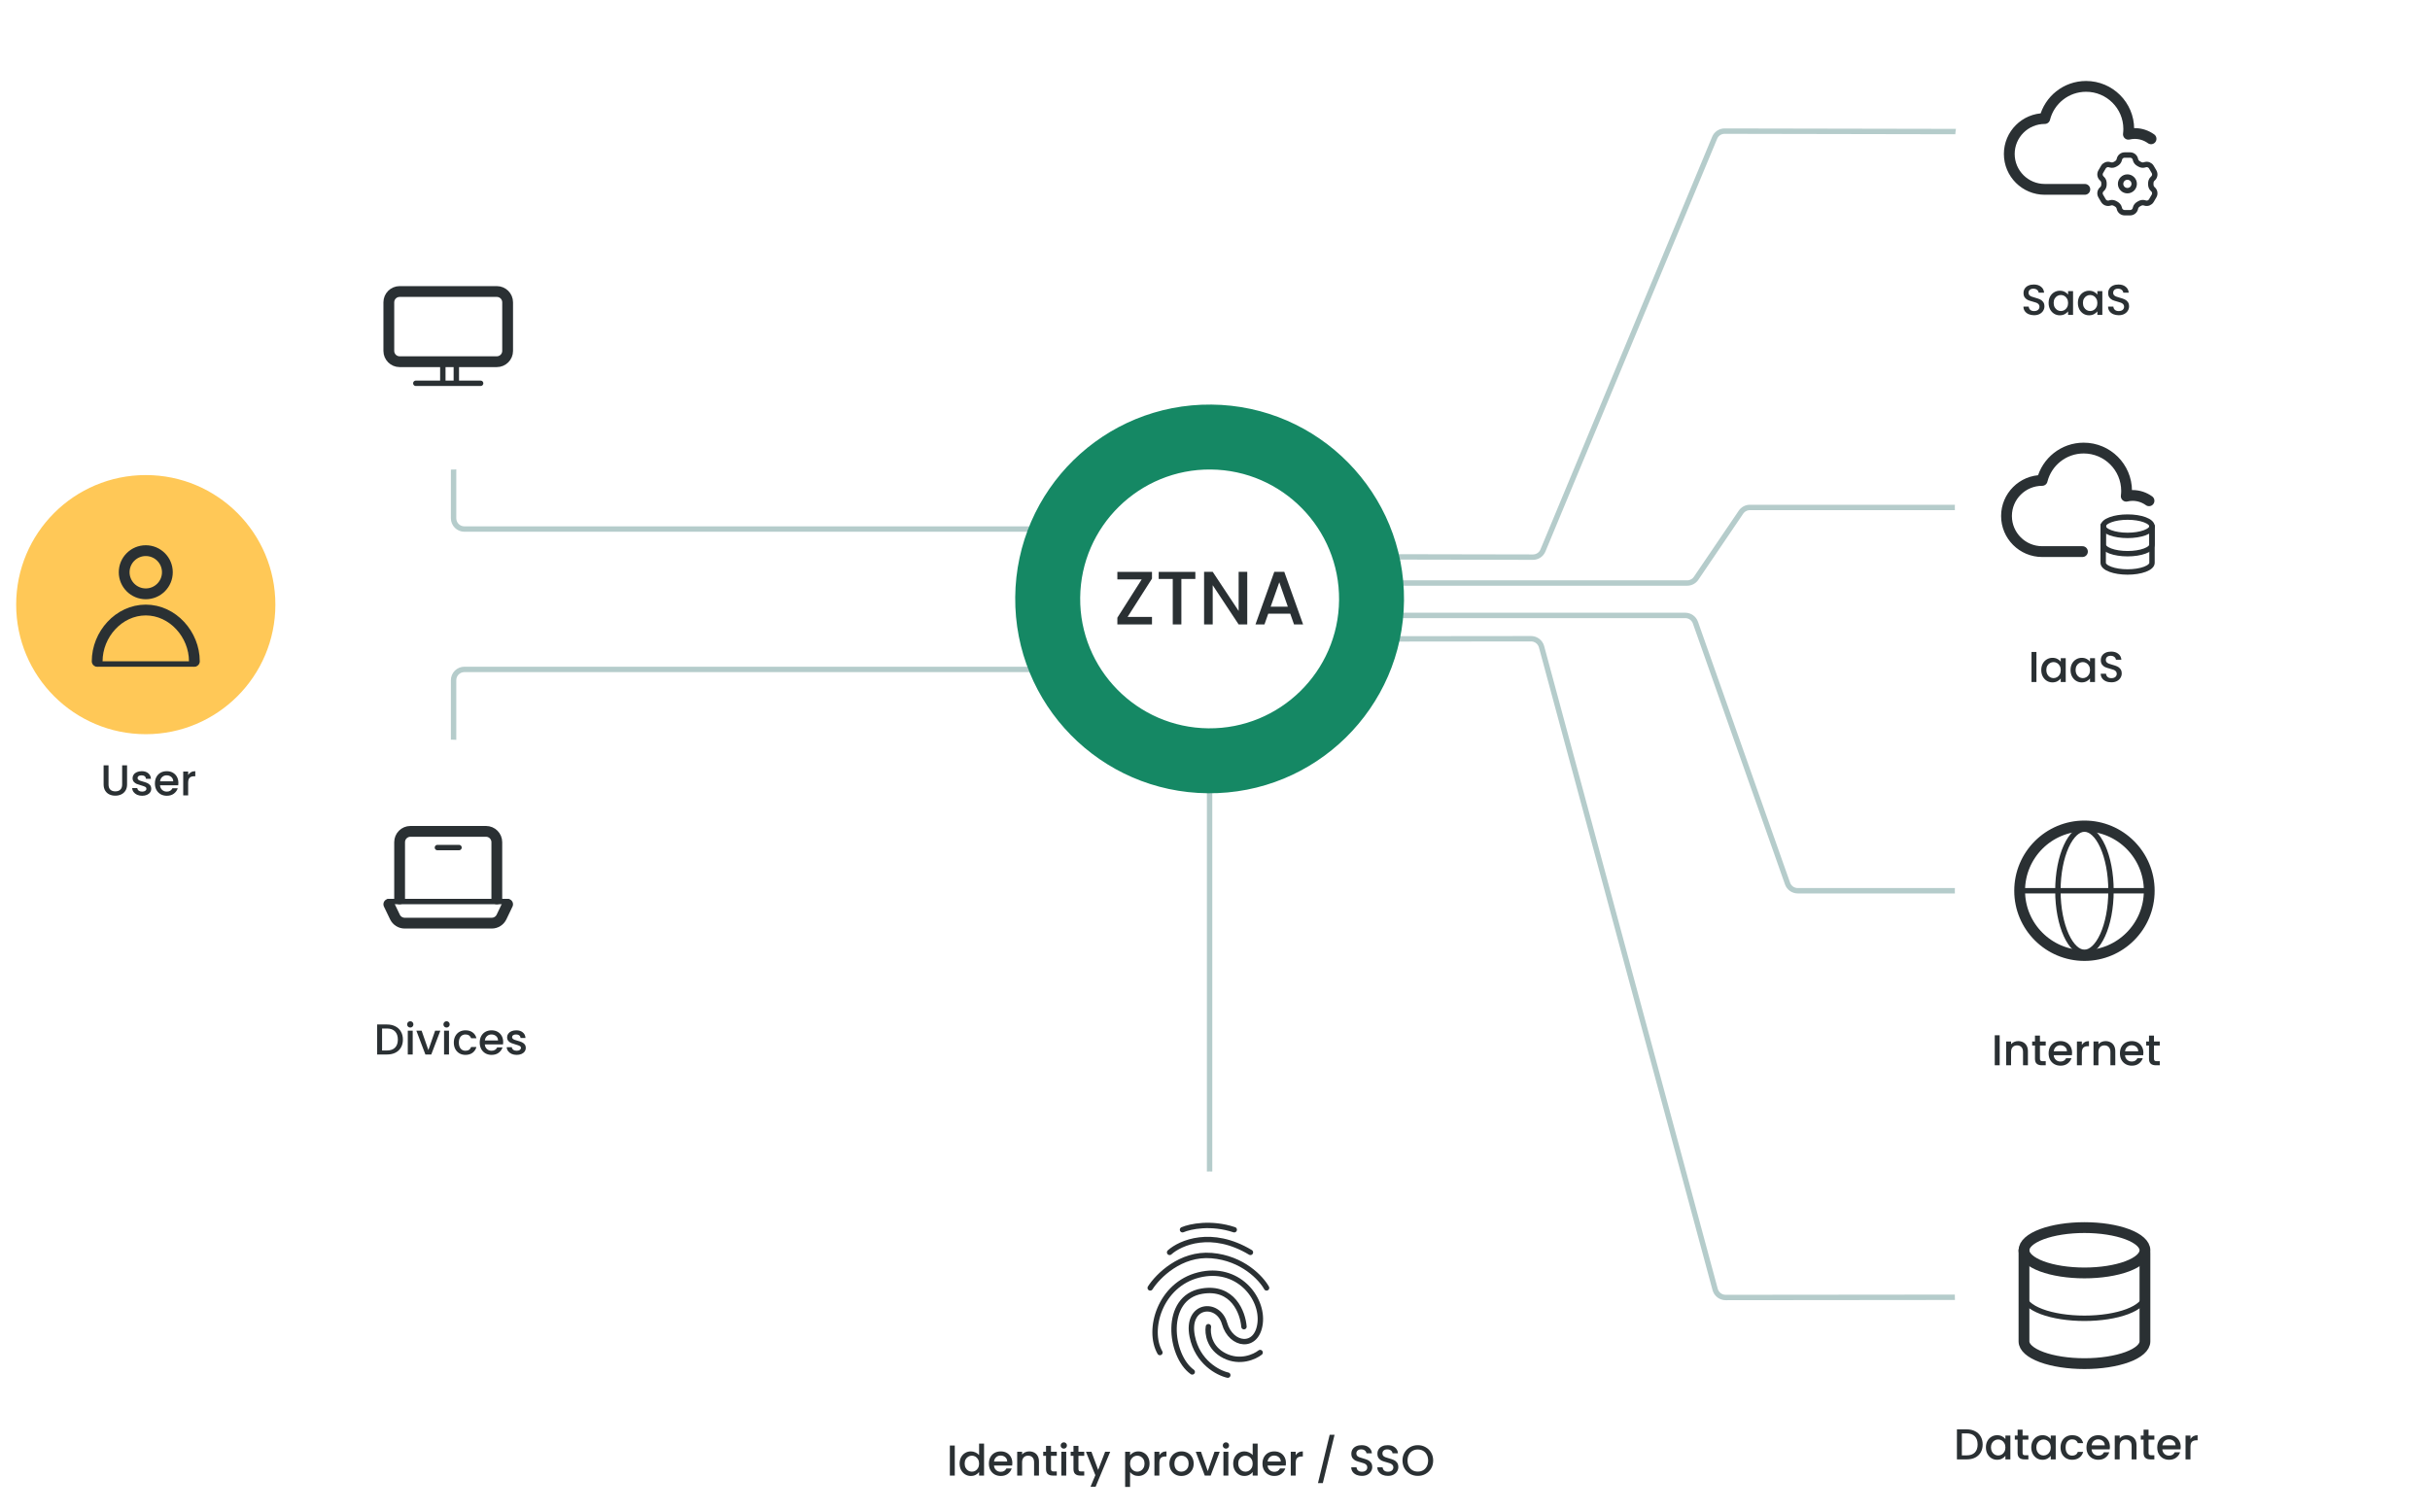<?xml version="1.0" encoding="UTF-8"?> <svg xmlns="http://www.w3.org/2000/svg" width="270" height="168" viewBox="0 0 270 168" fill="none"><g clip-path="url(#clip0_14189_35185)"><rect width="270" height="168" fill="white"></rect><path d="M119.998 74.4H51.598C50.936 74.4 50.398 74.937 50.398 75.6V90" stroke="#B5CCCB" stroke-width="0.6" stroke-linecap="round"></path><path d="M119.998 58.8H51.598C50.936 58.8 50.398 58.263 50.398 57.6V43.2" stroke="#B5CCCB" stroke-width="0.6" stroke-linecap="round"></path><path d="M149.398 64.8H187.463C187.86 64.8 188.232 64.603 188.456 64.274L193.441 56.926C193.665 56.597 194.037 56.4 194.434 56.4H220.798" stroke="#B5CCCB" stroke-width="0.6"></path><path d="M149.398 68.4H187.249C187.758 68.4 188.212 68.721 188.381 69.201L198.616 98.199C198.785 98.679 199.239 99 199.747 99H220.798" stroke="#B5CCCB" stroke-width="0.6"></path><path d="M134.398 83.965L134.398 148.765" stroke="#B5CCCB" stroke-width="0.6" stroke-linecap="round"></path><g filter="url(#filter0_d_14189_35185)"><circle cx="14.4" cy="14.4" r="14.4" transform="matrix(1 0 0 -1 120 159)" fill="white"></circle></g><g clip-path="url(#clip1_14189_35185)"><path d="M140.013 150.325C139.415 150.804 137.787 151.546 136.063 150.684C134.339 149.823 134.147 148.17 134.267 147.452" stroke="#2A3033" stroke-width="0.6" stroke-linecap="round"></path><path d="M136.421 152.837C135.344 152.597 133.045 151.4 132.47 148.527C131.752 144.935 135.344 144.576 136.062 147.09C136.78 149.604 139.653 149.963 140.012 147.09C140.371 144.218 137.498 140.627 133.188 141.704C128.879 142.781 127.442 147.812 128.879 150.324" stroke="#2A3033" stroke-width="0.6" stroke-linecap="round"></path><path d="M138.218 147.451C138.098 145.895 136.996 142.926 133.549 143.501C129.239 144.219 129.957 150.684 132.471 152.479" stroke="#2A3033" stroke-width="0.6" stroke-linecap="round"></path><path d="M140.73 143.142C140.131 142.064 138.072 139.837 134.625 139.55C131.177 139.263 128.639 141.825 127.801 143.142" stroke="#2A3033" stroke-width="0.6" stroke-linecap="round"></path><path d="M129.957 139.191C131.154 138.114 134.626 136.605 138.936 139.191" stroke="#2A3033" stroke-width="0.6" stroke-linecap="round"></path><path d="M131.391 136.676C132.229 136.316 134.551 135.814 137.137 136.676" stroke="#2A3033" stroke-width="0.6" stroke-linecap="round"></path></g><g filter="url(#filter1_d_14189_35185)"><circle cx="14.4" cy="14.4" r="14.4" transform="matrix(1 0 0 -1 217.203 70.8)" fill="white"></circle></g><path d="M233.688 58.488C233.688 58.758 233.973 59.016 234.482 59.207C234.99 59.398 235.68 59.505 236.399 59.505C237.118 59.505 237.808 59.398 238.316 59.207C238.825 59.016 239.111 58.758 239.111 58.488C239.111 58.218 238.825 57.96 238.316 57.769C237.808 57.578 237.118 57.471 236.399 57.471C235.68 57.471 234.99 57.578 234.482 57.769C233.973 57.96 233.688 58.218 233.688 58.488Z" stroke="#2A3033" stroke-width="0.6" stroke-linecap="round" stroke-linejoin="round"></path><path d="M233.688 58.488V60.522C233.688 60.792 233.973 61.05 234.482 61.241C234.99 61.432 235.68 61.539 236.399 61.539C237.118 61.539 237.808 61.432 238.316 61.241C238.825 61.05 239.111 60.792 239.111 60.522V58.488" stroke="#2A3033" stroke-width="0.6" stroke-linecap="round" stroke-linejoin="round"></path><path d="M233.688 58.397V62.554C233.688 62.824 233.973 63.082 234.482 63.273C234.99 63.464 235.68 63.571 236.399 63.571C237.118 63.571 237.808 63.464 238.316 63.273C238.825 63.082 239.111 62.824 239.111 62.554V58.536" stroke="#2A3033" stroke-width="0.6" stroke-linecap="round" stroke-linejoin="round"></path><path d="M231.383 61.306H226.907C224.719 61.306 222.945 59.535 222.945 57.35C222.945 55.166 224.719 53.395 226.907 53.395C227.421 51.333 229.287 49.8 231.521 49.8C234.154 49.8 236.288 51.931 236.288 54.56C236.288 54.76 236.273 54.959 236.25 55.151C236.473 55.097 236.711 55.066 236.949 55.066C237.631 55.066 238.264 55.286 238.779 55.658" stroke="#2A3033" stroke-width="1.2" stroke-linecap="round" stroke-linejoin="round"></path><g filter="url(#filter2_d_14189_35185)"><circle cx="14.4" cy="14.4" r="14.4" transform="matrix(1 0 0 -1 217.203 113.399)" fill="white"></circle></g><g clip-path="url(#clip2_14189_35185)"><circle cx="231.605" cy="98.999" r="7.2" stroke="#2A3033" stroke-width="1.2"></circle><path d="M234.555 98.999C234.555 100.94 234.197 102.684 233.63 103.93C233.051 105.204 232.313 105.849 231.605 105.849C230.898 105.849 230.159 105.204 229.58 103.93C229.014 102.684 228.655 100.94 228.655 98.999C228.655 97.057 229.014 95.314 229.58 94.067C230.159 92.793 230.898 92.149 231.605 92.149C232.313 92.149 233.051 92.793 233.63 94.067C234.197 95.314 234.555 97.057 234.555 98.999Z" stroke="#2A3033" stroke-width="0.6"></path><path d="M238.757 98.999H224.457" stroke="#2A3033" stroke-width="0.6"></path></g><path d="M148.519 71.014L170.117 70.991C170.662 70.99 171.142 71.357 171.284 71.885L190.572 143.314C190.714 143.841 191.194 144.208 191.739 144.208L219.291 144.181" stroke="#B5CCCB" stroke-width="0.6" stroke-linecap="round"></path><path d="M148.606 61.88L170.33 61.922C170.814 61.923 171.251 61.632 171.436 61.186L190.518 15.31C190.704 14.864 191.141 14.573 191.625 14.574L219.303 14.626" stroke="#B5CCCB" stroke-width="0.6" stroke-linecap="round"></path><path d="M218.526 158.864C218.881 158.864 219.192 158.933 219.457 159.071C219.726 159.205 219.933 159.4 220.077 159.656C220.224 159.909 220.297 160.205 220.297 160.544C220.297 160.883 220.224 161.178 220.077 161.427C219.933 161.677 219.726 161.869 219.457 162.003C219.192 162.135 218.881 162.2 218.526 162.2H217.437V158.864H218.526ZM218.526 161.754C218.917 161.754 219.216 161.648 219.424 161.437C219.632 161.226 219.736 160.928 219.736 160.544C219.736 160.157 219.632 159.855 219.424 159.637C219.216 159.419 218.917 159.311 218.526 159.311H217.984V161.754H218.526ZM220.657 160.866C220.657 160.6 220.712 160.365 220.82 160.16C220.932 159.955 221.083 159.797 221.272 159.685C221.464 159.57 221.675 159.512 221.905 159.512C222.113 159.512 222.294 159.554 222.448 159.637C222.604 159.717 222.729 159.818 222.822 159.939V159.555H223.374V162.2H222.822V161.807C222.729 161.931 222.603 162.035 222.443 162.119C222.283 162.202 222.1 162.243 221.896 162.243C221.668 162.243 221.46 162.186 221.272 162.071C221.083 161.952 220.932 161.789 220.82 161.581C220.712 161.37 220.657 161.131 220.657 160.866ZM222.822 160.875C222.822 160.693 222.784 160.535 222.707 160.4C222.633 160.266 222.536 160.163 222.414 160.093C222.292 160.023 222.161 159.987 222.02 159.987C221.88 159.987 221.748 160.023 221.627 160.093C221.505 160.16 221.406 160.261 221.329 160.395C221.256 160.527 221.219 160.683 221.219 160.866C221.219 161.048 221.256 161.208 221.329 161.346C221.406 161.483 221.505 161.589 221.627 161.663C221.752 161.733 221.883 161.768 222.02 161.768C222.161 161.768 222.292 161.733 222.414 161.663C222.536 161.592 222.633 161.49 222.707 161.355C222.784 161.218 222.822 161.058 222.822 160.875ZM224.731 160.002V161.466C224.731 161.565 224.754 161.637 224.798 161.682C224.846 161.723 224.926 161.744 225.038 161.744H225.374V162.2H224.942C224.696 162.2 224.507 162.143 224.376 162.027C224.245 161.912 224.179 161.725 224.179 161.466V160.002H223.867V159.555H224.179V158.898H224.731V159.555H225.374V160.002H224.731ZM225.696 160.866C225.696 160.6 225.751 160.365 225.86 160.16C225.972 159.955 226.122 159.797 226.311 159.685C226.503 159.57 226.714 159.512 226.944 159.512C227.152 159.512 227.333 159.554 227.487 159.637C227.644 159.717 227.768 159.818 227.861 159.939V159.555H228.413V162.2H227.861V161.807C227.768 161.931 227.642 162.035 227.482 162.119C227.322 162.202 227.14 162.243 226.935 162.243C226.708 162.243 226.5 162.186 226.311 162.071C226.122 161.952 225.972 161.789 225.86 161.581C225.751 161.37 225.696 161.131 225.696 160.866ZM227.861 160.875C227.861 160.693 227.823 160.535 227.746 160.4C227.672 160.266 227.575 160.163 227.453 160.093C227.332 160.023 227.2 159.987 227.06 159.987C226.919 159.987 226.788 160.023 226.666 160.093C226.544 160.16 226.445 160.261 226.368 160.395C226.295 160.527 226.258 160.683 226.258 160.866C226.258 161.048 226.295 161.208 226.368 161.346C226.445 161.483 226.544 161.589 226.666 161.663C226.791 161.733 226.922 161.768 227.06 161.768C227.2 161.768 227.332 161.733 227.453 161.663C227.575 161.592 227.672 161.49 227.746 161.355C227.823 161.218 227.861 161.058 227.861 160.875ZM228.949 160.875C228.949 160.603 229.004 160.365 229.113 160.16C229.225 159.952 229.378 159.792 229.573 159.68C229.769 159.568 229.993 159.512 230.245 159.512C230.565 159.512 230.829 159.589 231.037 159.743C231.249 159.893 231.391 160.109 231.465 160.391H230.874C230.826 160.259 230.749 160.157 230.644 160.083C230.538 160.01 230.405 159.973 230.245 159.973C230.021 159.973 229.842 160.053 229.708 160.213C229.577 160.37 229.511 160.591 229.511 160.875C229.511 161.16 229.577 161.383 229.708 161.543C229.842 161.703 230.021 161.783 230.245 161.783C230.562 161.783 230.772 161.643 230.874 161.365H231.465C231.388 161.634 231.244 161.848 231.033 162.008C230.821 162.165 230.559 162.243 230.245 162.243C229.993 162.243 229.769 162.187 229.573 162.075C229.378 161.96 229.225 161.8 229.113 161.595C229.004 161.387 228.949 161.147 228.949 160.875ZM234.434 160.813C234.434 160.912 234.428 161.002 234.415 161.082H232.394C232.41 161.293 232.488 161.463 232.629 161.591C232.77 161.719 232.943 161.783 233.148 161.783C233.442 161.783 233.65 161.659 233.772 161.413H234.362C234.282 161.656 234.136 161.856 233.925 162.013C233.717 162.167 233.458 162.243 233.148 162.243C232.895 162.243 232.668 162.187 232.466 162.075C232.268 161.96 232.111 161.8 231.996 161.595C231.884 161.387 231.828 161.147 231.828 160.875C231.828 160.603 231.882 160.365 231.991 160.16C232.103 159.952 232.258 159.792 232.456 159.68C232.658 159.568 232.888 159.512 233.148 159.512C233.397 159.512 233.62 159.567 233.815 159.675C234.01 159.784 234.162 159.938 234.271 160.136C234.38 160.331 234.434 160.557 234.434 160.813ZM233.863 160.64C233.86 160.439 233.788 160.277 233.647 160.155C233.506 160.034 233.332 159.973 233.124 159.973C232.935 159.973 232.773 160.034 232.639 160.155C232.504 160.274 232.424 160.435 232.399 160.64H233.863ZM236.307 159.512C236.515 159.512 236.7 159.555 236.864 159.642C237.03 159.728 237.16 159.856 237.252 160.026C237.345 160.195 237.392 160.4 237.392 160.64V162.2H236.849V160.722C236.849 160.485 236.79 160.304 236.672 160.179C236.553 160.051 236.392 159.987 236.187 159.987C235.982 159.987 235.819 160.051 235.697 160.179C235.579 160.304 235.52 160.485 235.52 160.722V162.2H234.972V159.555H235.52V159.858C235.609 159.749 235.723 159.664 235.86 159.603C236.001 159.543 236.15 159.512 236.307 159.512ZM238.728 160.002V161.466C238.728 161.565 238.75 161.637 238.795 161.682C238.843 161.723 238.923 161.744 239.035 161.744H239.371V162.2H238.939C238.693 162.2 238.504 162.143 238.373 162.027C238.242 161.912 238.176 161.725 238.176 161.466V160.002H237.864V159.555H238.176V158.898H238.728V159.555H239.371V160.002H238.728ZM242.3 160.813C242.3 160.912 242.293 161.002 242.28 161.082H240.26C240.276 161.293 240.354 161.463 240.495 161.591C240.636 161.719 240.808 161.783 241.013 161.783C241.308 161.783 241.516 161.659 241.637 161.413H242.228C242.148 161.656 242.002 161.856 241.791 162.013C241.583 162.167 241.324 162.243 241.013 162.243C240.76 162.243 240.533 162.187 240.332 162.075C240.133 161.96 239.976 161.8 239.861 161.595C239.749 161.387 239.693 161.147 239.693 160.875C239.693 160.603 239.748 160.365 239.856 160.16C239.968 159.952 240.124 159.792 240.322 159.68C240.524 159.568 240.754 159.512 241.013 159.512C241.263 159.512 241.485 159.567 241.68 159.675C241.876 159.784 242.028 159.938 242.136 160.136C242.245 160.331 242.3 160.557 242.3 160.813ZM241.728 160.64C241.725 160.439 241.653 160.277 241.512 160.155C241.372 160.034 241.197 159.973 240.989 159.973C240.8 159.973 240.639 160.034 240.504 160.155C240.37 160.274 240.29 160.435 240.264 160.64H241.728ZM243.385 159.939C243.465 159.805 243.571 159.701 243.702 159.627C243.837 159.551 243.995 159.512 244.177 159.512V160.079H244.038C243.824 160.079 243.661 160.133 243.549 160.242C243.44 160.351 243.385 160.539 243.385 160.808V162.2H242.838V159.555H243.385V159.939Z" fill="#2A3033"></path><path d="M226.271 72.464V75.8H225.724V72.464H226.271ZM226.807 74.465C226.807 74.2 226.862 73.965 226.97 73.76C227.082 73.555 227.233 73.397 227.422 73.285C227.614 73.169 227.825 73.112 228.055 73.112C228.263 73.112 228.444 73.153 228.598 73.237C228.754 73.317 228.879 73.417 228.972 73.539V73.155H229.524V75.8H228.972V75.406C228.879 75.531 228.753 75.635 228.593 75.718C228.433 75.801 228.25 75.843 228.046 75.843C227.818 75.843 227.61 75.785 227.422 75.67C227.233 75.552 227.082 75.389 226.97 75.181C226.862 74.969 226.807 74.731 226.807 74.465ZM228.972 74.475C228.972 74.293 228.934 74.134 228.857 74C228.783 73.865 228.686 73.763 228.564 73.693C228.442 73.622 228.311 73.587 228.17 73.587C228.03 73.587 227.898 73.622 227.777 73.693C227.655 73.76 227.556 73.861 227.479 73.995C227.406 74.126 227.369 74.283 227.369 74.465C227.369 74.648 227.406 74.808 227.479 74.945C227.556 75.083 227.655 75.189 227.777 75.262C227.902 75.333 228.033 75.368 228.17 75.368C228.311 75.368 228.442 75.333 228.564 75.262C228.686 75.192 228.783 75.089 228.857 74.955C228.934 74.817 228.972 74.657 228.972 74.475ZM230.06 74.465C230.06 74.2 230.115 73.965 230.224 73.76C230.336 73.555 230.486 73.397 230.675 73.285C230.867 73.169 231.078 73.112 231.308 73.112C231.516 73.112 231.697 73.153 231.851 73.237C232.008 73.317 232.132 73.417 232.225 73.539V73.155H232.777V75.8H232.225V75.406C232.132 75.531 232.006 75.635 231.846 75.718C231.686 75.801 231.504 75.843 231.299 75.843C231.072 75.843 230.864 75.785 230.675 75.67C230.486 75.552 230.336 75.389 230.224 75.181C230.115 74.969 230.06 74.731 230.06 74.465ZM232.225 74.475C232.225 74.293 232.187 74.134 232.11 74C232.036 73.865 231.939 73.763 231.817 73.693C231.696 73.622 231.564 73.587 231.424 73.587C231.283 73.587 231.152 73.622 231.03 73.693C230.908 73.76 230.809 73.861 230.732 73.995C230.659 74.126 230.622 74.283 230.622 74.465C230.622 74.648 230.659 74.808 230.732 74.945C230.809 75.083 230.908 75.189 231.03 75.262C231.155 75.333 231.286 75.368 231.424 75.368C231.564 75.368 231.696 75.333 231.817 75.262C231.939 75.192 232.036 75.089 232.11 74.955C232.187 74.817 232.225 74.657 232.225 74.475ZM234.595 75.833C234.371 75.833 234.17 75.795 233.99 75.718C233.811 75.638 233.67 75.526 233.568 75.382C233.466 75.238 233.414 75.07 233.414 74.878H234C234.013 75.022 234.069 75.141 234.168 75.233C234.27 75.326 234.413 75.373 234.595 75.373C234.784 75.373 234.931 75.328 235.037 75.238C235.142 75.145 235.195 75.027 235.195 74.883C235.195 74.771 235.162 74.68 235.094 74.609C235.03 74.539 234.949 74.485 234.85 74.446C234.754 74.408 234.619 74.366 234.446 74.321C234.229 74.264 234.051 74.206 233.914 74.149C233.779 74.088 233.664 73.995 233.568 73.87C233.472 73.745 233.424 73.579 233.424 73.371C233.424 73.179 233.472 73.011 233.568 72.867C233.664 72.723 233.798 72.613 233.971 72.536C234.144 72.459 234.344 72.421 234.571 72.421C234.894 72.421 235.158 72.502 235.363 72.665C235.571 72.825 235.686 73.046 235.709 73.328H235.104C235.094 73.206 235.037 73.102 234.931 73.016C234.826 72.929 234.686 72.886 234.514 72.886C234.357 72.886 234.229 72.926 234.13 73.006C234.03 73.086 233.981 73.201 233.981 73.352C233.981 73.454 234.011 73.539 234.072 73.606C234.136 73.67 234.216 73.721 234.312 73.76C234.408 73.798 234.539 73.84 234.706 73.885C234.926 73.945 235.106 74.006 235.243 74.067C235.384 74.128 235.502 74.222 235.598 74.35C235.698 74.475 235.747 74.643 235.747 74.854C235.747 75.024 235.701 75.184 235.608 75.334C235.518 75.485 235.386 75.606 235.21 75.699C235.037 75.789 234.832 75.833 234.595 75.833Z" fill="#2A3033"></path><path d="M222.186 115.064V118.4H221.639V115.064H222.186ZM224.239 115.712C224.447 115.712 224.633 115.755 224.796 115.842C224.962 115.928 225.092 116.056 225.185 116.226C225.277 116.395 225.324 116.6 225.324 116.84V118.4H224.781V116.922C224.781 116.685 224.722 116.504 224.604 116.379C224.485 116.251 224.324 116.187 224.119 116.187C223.914 116.187 223.751 116.251 223.629 116.379C223.511 116.504 223.452 116.685 223.452 116.922V118.4H222.905V115.755H223.452V116.058C223.541 115.949 223.655 115.864 223.793 115.803C223.933 115.742 224.082 115.712 224.239 115.712ZM226.66 116.202V117.666C226.66 117.765 226.683 117.837 226.727 117.882C226.775 117.923 226.855 117.944 226.967 117.944H227.303V118.4H226.871C226.625 118.4 226.436 118.342 226.305 118.227C226.174 118.112 226.108 117.925 226.108 117.666V116.202H225.796V115.755H226.108V115.098H226.66V115.755H227.303V116.202H226.66ZM230.232 117.013C230.232 117.112 230.225 117.202 230.212 117.282H228.192C228.208 117.493 228.286 117.662 228.427 117.79C228.568 117.918 228.74 117.982 228.945 117.982C229.24 117.982 229.448 117.859 229.569 117.613H230.16C230.08 117.856 229.934 118.056 229.723 118.213C229.515 118.366 229.256 118.443 228.945 118.443C228.692 118.443 228.465 118.387 228.264 118.275C228.065 118.16 227.908 118 227.793 117.795C227.681 117.587 227.625 117.347 227.625 117.075C227.625 116.803 227.68 116.565 227.788 116.36C227.9 116.152 228.056 115.992 228.254 115.88C228.456 115.768 228.686 115.712 228.945 115.712C229.195 115.712 229.417 115.766 229.612 115.875C229.808 115.984 229.96 116.138 230.068 116.336C230.177 116.531 230.232 116.757 230.232 117.013ZM229.66 116.84C229.657 116.638 229.585 116.477 229.444 116.355C229.304 116.234 229.129 116.173 228.921 116.173C228.732 116.173 228.571 116.234 228.436 116.355C228.302 116.474 228.222 116.635 228.196 116.84H229.66ZM231.317 116.139C231.397 116.005 231.503 115.901 231.634 115.827C231.769 115.75 231.927 115.712 232.109 115.712V116.278H231.97C231.756 116.278 231.593 116.333 231.481 116.442C231.372 116.55 231.317 116.739 231.317 117.008V118.4H230.77V115.755H231.317V116.139ZM233.947 115.712C234.155 115.712 234.34 115.755 234.504 115.842C234.67 115.928 234.8 116.056 234.892 116.226C234.985 116.395 235.032 116.6 235.032 116.84V118.4H234.489V116.922C234.489 116.685 234.43 116.504 234.312 116.379C234.193 116.251 234.032 116.187 233.827 116.187C233.622 116.187 233.459 116.251 233.337 116.379C233.219 116.504 233.16 116.685 233.16 116.922V118.4H232.612V115.755H233.16V116.058C233.249 115.949 233.363 115.864 233.5 115.803C233.641 115.742 233.79 115.712 233.947 115.712ZM238.154 117.013C238.154 117.112 238.147 117.202 238.134 117.282H236.114C236.13 117.493 236.208 117.662 236.349 117.79C236.49 117.918 236.662 117.982 236.867 117.982C237.162 117.982 237.37 117.859 237.491 117.613H238.082C238.002 117.856 237.856 118.056 237.645 118.213C237.437 118.366 237.178 118.443 236.867 118.443C236.614 118.443 236.387 118.387 236.186 118.275C235.987 118.16 235.83 118 235.715 117.795C235.603 117.587 235.547 117.347 235.547 117.075C235.547 116.803 235.602 116.565 235.71 116.36C235.822 116.152 235.978 115.992 236.176 115.88C236.378 115.768 236.608 115.712 236.867 115.712C237.117 115.712 237.339 115.766 237.534 115.875C237.73 115.984 237.882 116.138 237.99 116.336C238.099 116.531 238.154 116.757 238.154 117.013ZM237.582 116.84C237.579 116.638 237.507 116.477 237.366 116.355C237.226 116.234 237.051 116.173 236.843 116.173C236.654 116.173 236.493 116.234 236.358 116.355C236.224 116.474 236.144 116.635 236.118 116.84H237.582ZM239.33 116.202V117.666C239.33 117.765 239.353 117.837 239.398 117.882C239.446 117.923 239.526 117.944 239.638 117.944H239.974V118.4H239.542C239.295 118.4 239.106 118.342 238.975 118.227C238.844 118.112 238.778 117.925 238.778 117.666V116.202H238.466V115.755H238.778V115.098H239.33V115.755H239.974V116.202H239.33Z" fill="#2A3033"></path><path d="M226.008 35.034C225.784 35.034 225.582 34.995 225.403 34.918C225.224 34.838 225.083 34.726 224.98 34.582C224.878 34.438 224.827 34.27 224.827 34.078H225.412C225.425 34.222 225.481 34.341 225.58 34.434C225.683 34.526 225.825 34.573 226.008 34.573C226.196 34.573 226.344 34.528 226.449 34.438C226.555 34.346 226.608 34.227 226.608 34.083C226.608 33.971 226.574 33.88 226.507 33.81C226.443 33.739 226.361 33.685 226.262 33.646C226.166 33.608 226.032 33.566 225.859 33.522C225.641 33.464 225.464 33.406 225.326 33.349C225.192 33.288 225.076 33.195 224.98 33.07C224.884 32.946 224.836 32.779 224.836 32.571C224.836 32.379 224.884 32.211 224.98 32.067C225.076 31.923 225.211 31.813 225.384 31.736C225.556 31.659 225.756 31.621 225.984 31.621C226.307 31.621 226.571 31.702 226.776 31.866C226.984 32.026 227.099 32.246 227.121 32.528H226.516C226.507 32.406 226.449 32.302 226.344 32.216C226.238 32.13 226.099 32.086 225.926 32.086C225.769 32.086 225.641 32.126 225.542 32.206C225.443 32.286 225.393 32.402 225.393 32.552C225.393 32.654 225.424 32.739 225.484 32.806C225.548 32.87 225.628 32.922 225.724 32.96C225.82 32.998 225.952 33.04 226.118 33.085C226.339 33.146 226.518 33.206 226.656 33.267C226.796 33.328 226.915 33.422 227.011 33.55C227.11 33.675 227.16 33.843 227.16 34.054C227.16 34.224 227.113 34.384 227.02 34.534C226.931 34.685 226.798 34.806 226.622 34.899C226.449 34.989 226.244 35.034 226.008 35.034ZM227.623 33.666C227.623 33.4 227.677 33.165 227.786 32.96C227.898 32.755 228.049 32.597 228.237 32.485C228.429 32.37 228.641 32.312 228.871 32.312C229.079 32.312 229.26 32.354 229.413 32.437C229.57 32.517 229.695 32.618 229.788 32.739V32.355H230.34V35H229.788V34.606C229.695 34.731 229.569 34.835 229.409 34.918C229.249 35.002 229.066 35.043 228.861 35.043C228.634 35.043 228.426 34.986 228.237 34.87C228.049 34.752 227.898 34.589 227.786 34.381C227.677 34.17 227.623 33.931 227.623 33.666ZM229.788 33.675C229.788 33.493 229.749 33.334 229.673 33.2C229.599 33.066 229.501 32.963 229.38 32.893C229.258 32.822 229.127 32.787 228.986 32.787C228.845 32.787 228.714 32.822 228.593 32.893C228.471 32.96 228.372 33.061 228.295 33.195C228.221 33.326 228.185 33.483 228.185 33.666C228.185 33.848 228.221 34.008 228.295 34.146C228.372 34.283 228.471 34.389 228.593 34.462C228.717 34.533 228.849 34.568 228.986 34.568C229.127 34.568 229.258 34.533 229.38 34.462C229.501 34.392 229.599 34.29 229.673 34.155C229.749 34.018 229.788 33.858 229.788 33.675ZM230.876 33.666C230.876 33.4 230.93 33.165 231.039 32.96C231.151 32.755 231.302 32.597 231.49 32.485C231.682 32.37 231.894 32.312 232.124 32.312C232.332 32.312 232.513 32.354 232.666 32.437C232.823 32.517 232.948 32.618 233.041 32.739V32.355H233.593V35H233.041V34.606C232.948 34.731 232.822 34.835 232.662 34.918C232.502 35.002 232.319 35.043 232.114 35.043C231.887 35.043 231.679 34.986 231.49 34.87C231.302 34.752 231.151 34.589 231.039 34.381C230.93 34.17 230.876 33.931 230.876 33.666ZM233.041 33.675C233.041 33.493 233.002 33.334 232.926 33.2C232.852 33.066 232.754 32.963 232.633 32.893C232.511 32.822 232.38 32.787 232.239 32.787C232.098 32.787 231.967 32.822 231.846 32.893C231.724 32.96 231.625 33.061 231.548 33.195C231.474 33.326 231.438 33.483 231.438 33.666C231.438 33.848 231.474 34.008 231.548 34.146C231.625 34.283 231.724 34.389 231.846 34.462C231.97 34.533 232.102 34.568 232.239 34.568C232.38 34.568 232.511 34.533 232.633 34.462C232.754 34.392 232.852 34.29 232.926 34.155C233.002 34.018 233.041 33.858 233.041 33.675ZM235.411 35.034C235.187 35.034 234.985 34.995 234.806 34.918C234.627 34.838 234.486 34.726 234.384 34.582C234.281 34.438 234.23 34.27 234.23 34.078H234.816C234.828 34.222 234.884 34.341 234.984 34.434C235.086 34.526 235.228 34.573 235.411 34.573C235.6 34.573 235.747 34.528 235.852 34.438C235.958 34.346 236.011 34.227 236.011 34.083C236.011 33.971 235.977 33.88 235.91 33.81C235.846 33.739 235.764 33.685 235.665 33.646C235.569 33.608 235.435 33.566 235.262 33.522C235.044 33.464 234.867 33.406 234.729 33.349C234.595 33.288 234.48 33.195 234.384 33.07C234.288 32.946 234.24 32.779 234.24 32.571C234.24 32.379 234.288 32.211 234.384 32.067C234.48 31.923 234.614 31.813 234.787 31.736C234.96 31.659 235.16 31.621 235.387 31.621C235.71 31.621 235.974 31.702 236.179 31.866C236.387 32.026 236.502 32.246 236.524 32.528H235.92C235.91 32.406 235.852 32.302 235.747 32.216C235.641 32.13 235.502 32.086 235.329 32.086C235.172 32.086 235.044 32.126 234.945 32.206C234.846 32.286 234.796 32.402 234.796 32.552C234.796 32.654 234.827 32.739 234.888 32.806C234.952 32.87 235.032 32.922 235.128 32.96C235.224 32.998 235.355 33.04 235.521 33.085C235.742 33.146 235.921 33.206 236.059 33.267C236.2 33.328 236.318 33.422 236.414 33.55C236.513 33.675 236.563 33.843 236.563 34.054C236.563 34.224 236.516 34.384 236.424 34.534C236.334 34.685 236.201 34.806 236.025 34.899C235.852 34.989 235.648 35.034 235.411 35.034Z" fill="#2A3033"></path><path d="M42.996 113.864C43.351 113.864 43.661 113.933 43.927 114.071C44.196 114.205 44.402 114.4 44.546 114.656C44.693 114.909 44.767 115.205 44.767 115.544C44.767 115.883 44.693 116.178 44.546 116.427C44.402 116.677 44.196 116.869 43.927 117.003C43.661 117.135 43.351 117.2 42.996 117.2H41.906V113.864H42.996ZM42.996 116.754C43.386 116.754 43.685 116.648 43.893 116.437C44.101 116.226 44.205 115.928 44.205 115.544C44.205 115.157 44.101 114.855 43.893 114.637C43.685 114.419 43.386 114.311 42.996 114.311H42.453V116.754H42.996ZM45.588 114.205C45.488 114.205 45.405 114.171 45.338 114.104C45.271 114.037 45.237 113.954 45.237 113.855C45.237 113.755 45.271 113.672 45.338 113.605C45.405 113.538 45.488 113.504 45.588 113.504C45.684 113.504 45.765 113.538 45.832 113.605C45.9 113.672 45.933 113.755 45.933 113.855C45.933 113.954 45.9 114.037 45.832 114.104C45.765 114.171 45.684 114.205 45.588 114.205ZM45.856 114.555V117.2H45.309V114.555H45.856ZM47.597 116.711L48.346 114.555H48.927L47.919 117.2H47.266L46.263 114.555H46.848L47.597 116.711ZM49.619 114.205C49.52 114.205 49.437 114.171 49.369 114.104C49.302 114.037 49.269 113.954 49.269 113.855C49.269 113.755 49.302 113.672 49.369 113.605C49.437 113.538 49.52 113.504 49.619 113.504C49.715 113.504 49.797 113.538 49.864 113.605C49.931 113.672 49.965 113.755 49.965 113.855C49.965 113.954 49.931 114.037 49.864 114.104C49.797 114.171 49.715 114.205 49.619 114.205ZM49.888 114.555V117.2H49.34V114.555H49.888ZM50.424 115.875C50.424 115.603 50.478 115.365 50.587 115.16C50.699 114.952 50.852 114.792 51.048 114.68C51.243 114.568 51.467 114.512 51.72 114.512C52.04 114.512 52.304 114.589 52.512 114.743C52.723 114.893 52.865 115.109 52.939 115.391H52.349C52.3 115.259 52.224 115.157 52.118 115.083C52.013 115.01 51.88 114.973 51.72 114.973C51.496 114.973 51.316 115.053 51.182 115.213C51.051 115.37 50.985 115.591 50.985 115.875C50.985 116.16 51.051 116.383 51.182 116.543C51.316 116.703 51.496 116.783 51.72 116.783C52.036 116.783 52.246 116.643 52.349 116.365H52.939C52.862 116.634 52.718 116.848 52.507 117.008C52.296 117.165 52.033 117.243 51.72 117.243C51.467 117.243 51.243 117.187 51.048 117.075C50.852 116.96 50.699 116.8 50.587 116.595C50.478 116.387 50.424 116.147 50.424 115.875ZM55.908 115.813C55.908 115.912 55.902 116.002 55.889 116.082H53.868C53.884 116.293 53.963 116.463 54.103 116.591C54.244 116.719 54.417 116.783 54.622 116.783C54.916 116.783 55.124 116.659 55.246 116.413H55.836C55.756 116.656 55.611 116.856 55.399 117.013C55.191 117.167 54.932 117.243 54.622 117.243C54.369 117.243 54.142 117.187 53.94 117.075C53.742 116.96 53.585 116.8 53.47 116.595C53.358 116.387 53.302 116.147 53.302 115.875C53.302 115.603 53.356 115.365 53.465 115.16C53.577 114.952 53.732 114.792 53.931 114.68C54.132 114.568 54.363 114.512 54.622 114.512C54.871 114.512 55.094 114.567 55.289 114.675C55.484 114.784 55.636 114.938 55.745 115.136C55.854 115.331 55.908 115.557 55.908 115.813ZM55.337 115.64C55.334 115.439 55.262 115.277 55.121 115.155C54.98 115.034 54.806 114.973 54.598 114.973C54.409 114.973 54.247 115.034 54.113 115.155C53.979 115.274 53.899 115.435 53.873 115.64H55.337ZM57.407 117.243C57.199 117.243 57.011 117.207 56.845 117.133C56.682 117.056 56.552 116.954 56.456 116.826C56.36 116.695 56.309 116.549 56.303 116.389H56.869C56.879 116.501 56.931 116.595 57.028 116.672C57.127 116.746 57.25 116.783 57.397 116.783C57.551 116.783 57.669 116.754 57.752 116.696C57.839 116.635 57.882 116.559 57.882 116.466C57.882 116.367 57.834 116.293 57.738 116.245C57.645 116.197 57.496 116.144 57.291 116.087C57.093 116.032 56.931 115.979 56.807 115.928C56.682 115.877 56.573 115.799 56.48 115.693C56.391 115.587 56.346 115.448 56.346 115.275C56.346 115.135 56.388 115.007 56.471 114.891C56.554 114.773 56.672 114.68 56.826 114.613C56.983 114.546 57.162 114.512 57.364 114.512C57.664 114.512 57.906 114.589 58.088 114.743C58.274 114.893 58.373 115.099 58.386 115.362H57.839C57.829 115.243 57.781 115.149 57.695 115.079C57.608 115.008 57.492 114.973 57.344 114.973C57.2 114.973 57.09 115 57.013 115.055C56.936 115.109 56.898 115.181 56.898 115.271C56.898 115.341 56.923 115.4 56.975 115.448C57.026 115.496 57.088 115.535 57.162 115.563C57.236 115.589 57.344 115.623 57.488 115.664C57.68 115.715 57.837 115.768 57.959 115.823C58.084 115.874 58.191 115.951 58.28 116.053C58.37 116.155 58.416 116.291 58.419 116.461C58.419 116.611 58.378 116.746 58.295 116.864C58.212 116.983 58.093 117.075 57.94 117.143C57.789 117.21 57.611 117.243 57.407 117.243Z" fill="#2A3033"></path><path d="M12.06 85.064V87.19C12.06 87.443 12.126 87.633 12.257 87.761C12.391 87.889 12.577 87.954 12.814 87.954C13.054 87.954 13.239 87.889 13.371 87.761C13.505 87.633 13.572 87.443 13.572 87.19V85.064H14.119V87.181C14.119 87.453 14.06 87.683 13.942 87.872C13.823 88.061 13.665 88.201 13.467 88.294C13.268 88.387 13.049 88.433 12.809 88.433C12.569 88.433 12.35 88.387 12.151 88.294C11.956 88.201 11.801 88.061 11.686 87.872C11.571 87.683 11.513 87.453 11.513 87.181V85.064H12.06ZM15.792 88.443C15.584 88.443 15.397 88.406 15.23 88.333C15.067 88.256 14.938 88.153 14.841 88.025C14.745 87.894 14.694 87.749 14.688 87.589H15.254C15.264 87.701 15.317 87.795 15.413 87.872C15.512 87.945 15.635 87.982 15.782 87.982C15.936 87.982 16.054 87.954 16.137 87.896C16.224 87.835 16.267 87.758 16.267 87.665C16.267 87.566 16.219 87.493 16.123 87.445C16.03 87.397 15.882 87.344 15.677 87.286C15.478 87.232 15.317 87.179 15.192 87.128C15.067 87.077 14.958 86.998 14.866 86.893C14.776 86.787 14.731 86.648 14.731 86.475C14.731 86.334 14.773 86.206 14.856 86.091C14.939 85.973 15.057 85.88 15.211 85.813C15.368 85.746 15.547 85.712 15.749 85.712C16.049 85.712 16.291 85.789 16.474 85.942C16.659 86.093 16.758 86.299 16.771 86.561H16.224C16.214 86.443 16.166 86.349 16.08 86.278C15.993 86.208 15.877 86.173 15.729 86.173C15.585 86.173 15.475 86.2 15.398 86.254C15.322 86.309 15.283 86.381 15.283 86.47C15.283 86.541 15.309 86.6 15.36 86.648C15.411 86.696 15.473 86.734 15.547 86.763C15.621 86.789 15.729 86.822 15.873 86.864C16.066 86.915 16.222 86.968 16.344 87.022C16.469 87.073 16.576 87.15 16.666 87.253C16.755 87.355 16.802 87.491 16.805 87.661C16.805 87.811 16.763 87.945 16.68 88.064C16.597 88.182 16.478 88.275 16.325 88.342C16.174 88.409 15.997 88.443 15.792 88.443ZM19.82 87.013C19.82 87.112 19.814 87.201 19.801 87.281H17.78C17.796 87.493 17.874 87.662 18.015 87.79C18.156 87.918 18.329 87.982 18.534 87.982C18.828 87.982 19.036 87.859 19.157 87.613H19.748C19.668 87.856 19.522 88.056 19.311 88.213C19.103 88.366 18.844 88.443 18.534 88.443C18.281 88.443 18.053 88.387 17.852 88.275C17.654 88.16 17.497 88 17.381 87.795C17.27 87.587 17.213 87.347 17.213 87.075C17.213 86.803 17.268 86.565 17.377 86.36C17.489 86.152 17.644 85.992 17.842 85.88C18.044 85.768 18.274 85.712 18.534 85.712C18.783 85.712 19.006 85.766 19.201 85.875C19.396 85.984 19.548 86.138 19.657 86.336C19.765 86.531 19.82 86.757 19.82 87.013ZM19.249 86.84C19.245 86.638 19.174 86.477 19.033 86.355C18.892 86.234 18.718 86.173 18.509 86.173C18.321 86.173 18.159 86.234 18.025 86.355C17.89 86.474 17.81 86.635 17.785 86.84H19.249ZM20.906 86.139C20.986 86.005 21.091 85.901 21.222 85.827C21.357 85.75 21.515 85.712 21.698 85.712V86.278H21.558C21.344 86.278 21.181 86.333 21.069 86.442C20.96 86.55 20.906 86.739 20.906 87.008V88.4H20.358V85.755H20.906V86.139Z" fill="#2A3033"></path><path d="M148.786 66.7C148.86 58.769 142.469 52.257 134.538 52.182C126.607 52.107 120.095 58.499 120.02 66.43C119.945 74.361 126.337 80.873 134.268 80.948C142.199 81.022 148.711 74.631 148.786 66.7ZM156 66.768C155.888 78.695 146.128 88.276 134.198 88.164C122.27 88.052 112.69 78.292 112.802 66.362C112.914 54.434 122.676 44.854 134.604 44.966C146.531 45.078 156.112 54.838 156 66.768Z" fill="#158864"></path><g filter="url(#filter3_d_14189_35185)"><circle cx="14.4" cy="14.4" r="14.4" transform="matrix(1 0 0 -1 217.203 158.399)" fill="white"></circle></g><g clip-path="url(#clip3_14189_35185)"><path d="M224.887 138.958C224.887 139.627 225.595 140.268 226.855 140.74C228.115 141.213 229.824 141.478 231.607 141.478C233.389 141.478 235.098 141.213 236.358 140.74C237.619 140.268 238.327 139.627 238.327 138.958C238.327 138.29 237.619 137.649 236.358 137.177C235.098 136.704 233.389 136.438 231.607 136.438C229.824 136.438 228.115 136.704 226.855 137.177C225.595 137.649 224.887 138.29 224.887 138.958Z" stroke="#2A3033" stroke-width="1.2" stroke-linecap="round" stroke-linejoin="round"></path><path d="M224.887 138.958V143.998C224.887 144.666 225.595 145.307 226.855 145.78C228.115 146.253 229.824 146.518 231.607 146.518C233.389 146.518 235.098 146.253 236.358 145.78C237.619 145.307 238.327 144.666 238.327 143.998V138.958" stroke="#2A3033" stroke-width="0.6" stroke-linecap="round" stroke-linejoin="round"></path><path d="M224.887 138.958V149.082C224.887 149.738 225.595 150.368 226.855 150.833C228.115 151.297 229.824 151.558 231.607 151.558C233.389 151.558 235.098 151.297 236.358 150.833C237.619 150.368 238.327 149.738 238.327 149.082V139.297" stroke="#2A3033" stroke-width="1.2" stroke-linecap="round" stroke-linejoin="round"></path></g><g filter="url(#filter4_d_14189_35185)"><circle cx="14.4" cy="14.4" r="14.4" transform="matrix(1 0 0 -1 217.199 30.6)" fill="white"></circle></g><path d="M236.911 20.969C237.206 20.674 237.206 20.195 236.911 19.901C236.616 19.605 236.138 19.605 235.843 19.901C235.548 20.195 235.548 20.674 235.843 20.969C236.138 21.264 236.616 21.264 236.911 20.969Z" stroke="#2A3033" stroke-width="0.6" stroke-linecap="round" stroke-linejoin="round"></path><path d="M238.977 20.435C238.977 20.422 238.977 20.409 238.977 20.395C238.973 20.198 239.036 20.001 239.181 19.868L239.226 19.827C239.434 19.636 239.48 19.326 239.337 19.082L239.04 18.574C238.9 18.335 238.615 18.223 238.35 18.303L238.27 18.327C238.085 18.383 237.886 18.342 237.72 18.242C237.692 18.225 237.663 18.209 237.634 18.193C237.462 18.099 237.325 17.946 237.28 17.756L237.266 17.693C237.202 17.422 236.96 17.23 236.682 17.23H236.072C235.794 17.23 235.552 17.422 235.488 17.693L235.473 17.756C235.428 17.946 235.291 18.099 235.12 18.193C235.09 18.209 235.062 18.226 235.033 18.243C234.867 18.342 234.669 18.383 234.484 18.327L234.404 18.303C234.139 18.223 233.853 18.335 233.713 18.574L233.416 19.082C233.274 19.326 233.32 19.636 233.527 19.827L233.572 19.868C233.717 20.002 233.781 20.198 233.777 20.395C233.777 20.408 233.776 20.422 233.776 20.435C233.776 20.449 233.777 20.462 233.777 20.476C233.781 20.673 233.717 20.869 233.572 21.003L233.527 21.044C233.32 21.235 233.274 21.545 233.416 21.789L233.713 22.296C233.853 22.535 234.139 22.648 234.404 22.568L234.484 22.544C234.669 22.488 234.867 22.529 235.033 22.628C235.062 22.645 235.09 22.662 235.12 22.678C235.291 22.772 235.428 22.924 235.473 23.115L235.488 23.178C235.552 23.449 235.794 23.64 236.072 23.64H236.682C236.96 23.64 237.202 23.449 237.266 23.178L237.28 23.115C237.325 22.924 237.462 22.772 237.634 22.678C237.663 22.662 237.692 22.645 237.721 22.628C237.886 22.529 238.084 22.488 238.269 22.544L238.35 22.568C238.615 22.648 238.9 22.535 239.04 22.296L239.337 21.789C239.48 21.545 239.434 21.235 239.226 21.044L239.181 21.003C239.036 20.869 238.973 20.673 238.977 20.476C238.977 20.462 238.977 20.449 238.977 20.435Z" stroke="#2A3033" stroke-width="0.6" stroke-linejoin="round"></path><path d="M231.648 21.046H227.195C225.018 21.046 223.254 19.284 223.254 17.111C223.254 14.938 225.018 13.176 227.195 13.176C227.707 11.125 229.563 9.6 231.785 9.6C234.405 9.6 236.528 11.72 236.528 14.335C236.528 14.533 236.513 14.732 236.49 14.922C236.711 14.869 236.948 14.838 237.185 14.838C237.864 14.838 238.494 15.057 239.006 15.427" stroke="#2A3033" stroke-width="1.2" stroke-linecap="round" stroke-linejoin="round"></path><g filter="url(#filter5_d_14189_35185)"><circle cx="14.4" cy="14.4" r="14.4" transform="matrix(1 0 0 -1 1.797 81.6)" fill="#FFC857"></circle></g><g clip-path="url(#clip4_14189_35185)"><rect width="14.4" height="14.4" transform="translate(8.996 60)" fill="#FFC857"></rect><path d="M21.598 73.8L10.798 73.8" stroke="#2A3033" stroke-width="0.6" stroke-miterlimit="10" stroke-linecap="round" stroke-linejoin="round"></path><path d="M16.197 66C17.522 66 18.597 64.925 18.597 63.6C18.597 62.274 17.522 61.2 16.197 61.2C14.871 61.2 13.797 62.274 13.797 63.6C13.797 64.925 14.871 66 16.197 66Z" stroke="#2A3033" stroke-width="1.2" stroke-miterlimit="10" stroke-linejoin="round"></path><path d="M10.797 73.5C10.797 70.507 13.204 67.8 16.197 67.8C19.19 67.8 21.597 70.507 21.597 73.5" stroke="#2A3033" stroke-width="1.2" stroke-miterlimit="10" stroke-linecap="round" stroke-linejoin="round"></path></g><g filter="url(#filter6_d_14189_35185)"><circle cx="14.4" cy="14.4" r="14.4" transform="matrix(1 0 0 -1 35.402 52.2)" fill="white"></circle></g><g clip-path="url(#clip5_14189_35185)"><path d="M55.203 32.4H44.403C43.74 32.4 43.203 32.938 43.203 33.6V39C43.203 39.663 43.74 40.2 44.403 40.2H55.203C55.866 40.2 56.403 39.663 56.403 39V33.6C56.403 32.938 55.866 32.4 55.203 32.4Z" stroke="#2A3033" stroke-width="1.2" stroke-linecap="round" stroke-linejoin="round"></path><path d="M53.402 42.601L46.202 42.601" stroke="#2A3033" stroke-width="0.6" stroke-linecap="round" stroke-linejoin="round"></path><path d="M50.703 40.501V42.6" stroke="#2A3033" stroke-width="0.6"></path><path d="M49.203 40.501V42.6" stroke="#2A3033" stroke-width="0.6"></path></g><g filter="url(#filter7_d_14189_35185)"><circle cx="14.4" cy="14.4" r="14.4" transform="matrix(1 0 0 -1 35.402 111)" fill="white"></circle></g><g clip-path="url(#clip6_14189_35185)"><path d="M55.202 99.9V93.6C55.202 92.938 54.665 92.4 54.002 92.4H45.602C44.94 92.4 44.402 92.938 44.402 93.6V99.9" stroke="#2A3033" stroke-width="1.2" stroke-linecap="round" stroke-linejoin="round"></path><path d="M43.202 100.501L43.885 101.921C44.085 102.336 44.505 102.601 44.967 102.601L54.641 102.601C55.103 102.601 55.524 102.335 55.724 101.919L56.402 100.501" stroke="#2A3033" stroke-width="1.2" stroke-linecap="round" stroke-linejoin="round"></path><path d="M43.203 100.2H56.403" stroke="#2A3033" stroke-width="0.6" stroke-linecap="round" stroke-linejoin="round"></path><path d="M48.602 94.2H51.002" stroke="#2A3033" stroke-width="0.6" stroke-linecap="round" stroke-linejoin="round"></path></g><path d="M106.087 160.664V164H105.54V160.664H106.087ZM106.623 162.666C106.623 162.4 106.677 162.165 106.786 161.96C106.898 161.755 107.049 161.597 107.237 161.485C107.429 161.37 107.642 161.312 107.876 161.312C108.049 161.312 108.218 161.35 108.385 161.427C108.554 161.501 108.689 161.6 108.788 161.725V160.448H109.34V164H108.788V163.602C108.698 163.73 108.573 163.835 108.413 163.918C108.257 164.002 108.076 164.043 107.871 164.043C107.641 164.043 107.429 163.986 107.237 163.87C107.049 163.752 106.898 163.589 106.786 163.381C106.677 163.17 106.623 162.931 106.623 162.666ZM108.788 162.675C108.788 162.493 108.749 162.334 108.673 162.2C108.599 162.066 108.501 161.963 108.38 161.893C108.258 161.822 108.127 161.787 107.986 161.787C107.845 161.787 107.714 161.822 107.593 161.893C107.471 161.96 107.372 162.061 107.295 162.195C107.221 162.326 107.185 162.483 107.185 162.666C107.185 162.848 107.221 163.008 107.295 163.146C107.372 163.283 107.471 163.389 107.593 163.462C107.717 163.533 107.849 163.568 107.986 163.568C108.127 163.568 108.258 163.533 108.38 163.462C108.501 163.392 108.599 163.29 108.673 163.155C108.749 163.018 108.788 162.858 108.788 162.675ZM112.482 162.613C112.482 162.712 112.476 162.802 112.463 162.882H110.442C110.458 163.093 110.537 163.262 110.678 163.39C110.818 163.518 110.991 163.582 111.196 163.582C111.49 163.582 111.698 163.459 111.82 163.213H112.41C112.33 163.456 112.185 163.656 111.974 163.813C111.766 163.966 111.506 164.043 111.196 164.043C110.943 164.043 110.716 163.987 110.514 163.875C110.316 163.76 110.159 163.6 110.044 163.395C109.932 163.187 109.876 162.947 109.876 162.675C109.876 162.403 109.93 162.165 110.039 161.96C110.151 161.752 110.306 161.592 110.505 161.48C110.706 161.368 110.937 161.312 111.196 161.312C111.446 161.312 111.668 161.366 111.863 161.475C112.058 161.584 112.21 161.738 112.319 161.936C112.428 162.131 112.482 162.357 112.482 162.613ZM111.911 162.44C111.908 162.238 111.836 162.077 111.695 161.955C111.554 161.834 111.38 161.773 111.172 161.773C110.983 161.773 110.822 161.834 110.687 161.955C110.553 162.074 110.473 162.235 110.447 162.44H111.911ZM114.355 161.312C114.563 161.312 114.749 161.355 114.912 161.442C115.079 161.528 115.208 161.656 115.301 161.826C115.394 161.995 115.44 162.2 115.44 162.44V164H114.898V162.522C114.898 162.285 114.839 162.104 114.72 161.979C114.602 161.851 114.44 161.787 114.235 161.787C114.031 161.787 113.867 161.851 113.746 161.979C113.627 162.104 113.568 162.285 113.568 162.522V164H113.021V161.355H113.568V161.658C113.658 161.549 113.771 161.464 113.909 161.403C114.05 161.342 114.199 161.312 114.355 161.312ZM116.777 161.802V163.266C116.777 163.365 116.799 163.437 116.844 163.482C116.892 163.523 116.972 163.544 117.084 163.544H117.42V164H116.988C116.741 164 116.553 163.942 116.421 163.827C116.29 163.712 116.225 163.525 116.225 163.266V161.802H115.913V161.355H116.225V160.698H116.777V161.355H117.42V161.802H116.777ZM118.202 161.005C118.103 161.005 118.02 160.971 117.953 160.904C117.886 160.837 117.852 160.754 117.852 160.654C117.852 160.555 117.886 160.472 117.953 160.405C118.02 160.338 118.103 160.304 118.202 160.304C118.298 160.304 118.38 160.338 118.447 160.405C118.514 160.472 118.548 160.555 118.548 160.654C118.548 160.754 118.514 160.837 118.447 160.904C118.38 160.971 118.298 161.005 118.202 161.005ZM118.471 161.355V164H117.924V161.355H118.471ZM119.828 161.802V163.266C119.828 163.365 119.85 163.437 119.895 163.482C119.943 163.523 120.023 163.544 120.135 163.544H120.471V164H120.039C119.793 164 119.604 163.942 119.473 163.827C119.342 163.712 119.276 163.525 119.276 163.266V161.802H118.964V161.355H119.276V160.698H119.828V161.355H120.471V161.802H119.828ZM123.356 161.355L121.734 165.243H121.168L121.705 163.957L120.664 161.355H121.273L122.017 163.371L122.79 161.355H123.356ZM125.563 161.744C125.656 161.622 125.783 161.52 125.943 161.437C126.103 161.354 126.283 161.312 126.485 161.312C126.715 161.312 126.925 161.37 127.114 161.485C127.306 161.597 127.456 161.755 127.565 161.96C127.674 162.165 127.728 162.4 127.728 162.666C127.728 162.931 127.674 163.17 127.565 163.381C127.456 163.589 127.306 163.752 127.114 163.87C126.925 163.986 126.715 164.043 126.485 164.043C126.283 164.043 126.104 164.003 125.947 163.923C125.791 163.84 125.663 163.738 125.563 163.616V165.258H125.016V161.355H125.563V161.744ZM127.171 162.666C127.171 162.483 127.133 162.326 127.056 162.195C126.983 162.061 126.883 161.96 126.759 161.893C126.637 161.822 126.506 161.787 126.365 161.787C126.227 161.787 126.096 161.822 125.971 161.893C125.85 161.963 125.751 162.066 125.674 162.2C125.6 162.334 125.563 162.493 125.563 162.675C125.563 162.858 125.6 163.018 125.674 163.155C125.751 163.29 125.85 163.392 125.971 163.462C126.096 163.533 126.227 163.568 126.365 163.568C126.506 163.568 126.637 163.533 126.759 163.462C126.883 163.389 126.983 163.283 127.056 163.146C127.133 163.008 127.171 162.848 127.171 162.666ZM128.817 161.739C128.897 161.605 129.002 161.501 129.133 161.427C129.268 161.35 129.426 161.312 129.609 161.312V161.878H129.469C129.255 161.878 129.092 161.933 128.98 162.042C128.871 162.15 128.817 162.339 128.817 162.608V164H128.269V161.355H128.817V161.739ZM131.259 164.043C131.009 164.043 130.784 163.987 130.582 163.875C130.38 163.76 130.222 163.6 130.107 163.395C129.992 163.187 129.934 162.947 129.934 162.675C129.934 162.406 129.993 162.168 130.112 161.96C130.23 161.752 130.392 161.592 130.596 161.48C130.801 161.368 131.03 161.312 131.283 161.312C131.536 161.312 131.764 161.368 131.969 161.48C132.174 161.592 132.336 161.752 132.454 161.96C132.572 162.168 132.632 162.406 132.632 162.675C132.632 162.944 132.571 163.182 132.449 163.39C132.328 163.598 132.161 163.76 131.95 163.875C131.742 163.987 131.512 164.043 131.259 164.043ZM131.259 163.568C131.4 163.568 131.531 163.534 131.652 163.467C131.777 163.4 131.878 163.299 131.955 163.165C132.032 163.03 132.07 162.867 132.07 162.675C132.07 162.483 132.033 162.322 131.96 162.19C131.886 162.056 131.788 161.955 131.667 161.888C131.545 161.821 131.414 161.787 131.273 161.787C131.132 161.787 131.001 161.821 130.88 161.888C130.761 161.955 130.667 162.056 130.596 162.19C130.526 162.322 130.491 162.483 130.491 162.675C130.491 162.96 130.563 163.181 130.707 163.338C130.854 163.491 131.038 163.568 131.259 163.568ZM134.195 163.51L134.944 161.355H135.525L134.517 164H133.864L132.861 161.355H133.446L134.195 163.51ZM136.217 161.005C136.117 161.005 136.034 160.971 135.967 160.904C135.9 160.837 135.866 160.754 135.866 160.654C135.866 160.555 135.9 160.472 135.967 160.405C136.034 160.338 136.117 160.304 136.217 160.304C136.313 160.304 136.394 160.338 136.461 160.405C136.529 160.472 136.562 160.555 136.562 160.654C136.562 160.754 136.529 160.837 136.461 160.904C136.394 160.971 136.313 161.005 136.217 161.005ZM136.485 161.355V164H135.938V161.355H136.485ZM137.021 162.666C137.021 162.4 137.076 162.165 137.185 161.96C137.297 161.755 137.447 161.597 137.636 161.485C137.828 161.37 138.041 161.312 138.274 161.312C138.447 161.312 138.617 161.35 138.783 161.427C138.953 161.501 139.087 161.6 139.186 161.725V160.448H139.738V164H139.186V163.602C139.097 163.73 138.972 163.835 138.812 163.918C138.655 164.002 138.474 164.043 138.269 164.043C138.039 164.043 137.828 163.986 137.636 163.87C137.447 163.752 137.297 163.589 137.185 163.381C137.076 163.17 137.021 162.931 137.021 162.666ZM139.186 162.675C139.186 162.493 139.148 162.334 139.071 162.2C138.997 162.066 138.9 161.963 138.778 161.893C138.657 161.822 138.525 161.787 138.385 161.787C138.244 161.787 138.113 161.822 137.991 161.893C137.869 161.96 137.77 162.061 137.693 162.195C137.62 162.326 137.583 162.483 137.583 162.666C137.583 162.848 137.62 163.008 137.693 163.146C137.77 163.283 137.869 163.389 137.991 163.462C138.116 163.533 138.247 163.568 138.385 163.568C138.525 163.568 138.657 163.533 138.778 163.462C138.9 163.392 138.997 163.29 139.071 163.155C139.148 163.018 139.186 162.858 139.186 162.675ZM142.881 162.613C142.881 162.712 142.874 162.802 142.862 162.882H140.841C140.857 163.093 140.935 163.262 141.076 163.39C141.217 163.518 141.39 163.582 141.594 163.582C141.889 163.582 142.097 163.459 142.218 163.213H142.809C142.729 163.456 142.583 163.656 142.372 163.813C142.164 163.966 141.905 164.043 141.594 164.043C141.342 164.043 141.114 163.987 140.913 163.875C140.714 163.76 140.558 163.6 140.442 163.395C140.33 163.187 140.274 162.947 140.274 162.675C140.274 162.403 140.329 162.165 140.438 161.96C140.55 161.752 140.705 161.592 140.903 161.48C141.105 161.368 141.335 161.312 141.594 161.312C141.844 161.312 142.066 161.366 142.262 161.475C142.457 161.584 142.609 161.738 142.718 161.936C142.826 162.131 142.881 162.357 142.881 162.613ZM142.31 162.44C142.306 162.238 142.234 162.077 142.094 161.955C141.953 161.834 141.778 161.773 141.57 161.773C141.382 161.773 141.22 161.834 141.086 161.955C140.951 162.074 140.871 162.235 140.846 162.44H142.31ZM143.967 161.739C144.047 161.605 144.152 161.501 144.283 161.427C144.418 161.35 144.576 161.312 144.759 161.312V161.878H144.619C144.405 161.878 144.242 161.933 144.13 162.042C144.021 162.15 143.967 162.339 143.967 162.608V164H143.419V161.355H143.967V161.739ZM148.284 159.469L146.979 164.84H146.441L147.742 159.469H148.284ZM151.32 164.034C151.096 164.034 150.895 163.995 150.715 163.918C150.536 163.838 150.395 163.726 150.293 163.582C150.191 163.438 150.139 163.27 150.139 163.078H150.725C150.738 163.222 150.794 163.341 150.893 163.434C150.995 163.526 151.138 163.573 151.32 163.573C151.509 163.573 151.656 163.528 151.762 163.438C151.867 163.346 151.92 163.227 151.92 163.083C151.92 162.971 151.887 162.88 151.819 162.81C151.755 162.739 151.674 162.685 151.575 162.646C151.479 162.608 151.344 162.566 151.171 162.522C150.954 162.464 150.776 162.406 150.639 162.349C150.504 162.288 150.389 162.195 150.293 162.07C150.197 161.946 150.149 161.779 150.149 161.571C150.149 161.379 150.197 161.211 150.293 161.067C150.389 160.923 150.523 160.813 150.696 160.736C150.869 160.659 151.069 160.621 151.296 160.621C151.619 160.621 151.883 160.702 152.088 160.866C152.296 161.026 152.411 161.246 152.434 161.528H151.829C151.819 161.406 151.762 161.302 151.656 161.216C151.551 161.13 151.411 161.086 151.239 161.086C151.082 161.086 150.954 161.126 150.855 161.206C150.755 161.286 150.706 161.402 150.706 161.552C150.706 161.654 150.736 161.739 150.797 161.806C150.861 161.87 150.941 161.922 151.037 161.96C151.133 161.998 151.264 162.04 151.431 162.085C151.651 162.146 151.831 162.206 151.968 162.267C152.109 162.328 152.227 162.422 152.323 162.55C152.423 162.675 152.472 162.843 152.472 163.054C152.472 163.224 152.426 163.384 152.333 163.534C152.243 163.685 152.111 163.806 151.935 163.899C151.762 163.989 151.557 164.034 151.32 164.034ZM154.217 164.034C153.993 164.034 153.791 163.995 153.612 163.918C153.433 163.838 153.292 163.726 153.19 163.582C153.087 163.438 153.036 163.27 153.036 163.078H153.622C153.635 163.222 153.691 163.341 153.79 163.434C153.892 163.526 154.035 163.573 154.217 163.573C154.406 163.573 154.553 163.528 154.659 163.438C154.764 163.346 154.817 163.227 154.817 163.083C154.817 162.971 154.783 162.88 154.716 162.81C154.652 162.739 154.571 162.685 154.471 162.646C154.375 162.608 154.241 162.566 154.068 162.522C153.851 162.464 153.673 162.406 153.535 162.349C153.401 162.288 153.286 162.195 153.19 162.07C153.094 161.946 153.046 161.779 153.046 161.571C153.046 161.379 153.094 161.211 153.19 161.067C153.286 160.923 153.42 160.813 153.593 160.736C153.766 160.659 153.966 160.621 154.193 160.621C154.516 160.621 154.78 160.702 154.985 160.866C155.193 161.026 155.308 161.246 155.331 161.528H154.726C154.716 161.406 154.659 161.302 154.553 161.216C154.447 161.13 154.308 161.086 154.135 161.086C153.979 161.086 153.851 161.126 153.751 161.206C153.652 161.286 153.603 161.402 153.603 161.552C153.603 161.654 153.633 161.739 153.694 161.806C153.758 161.87 153.838 161.922 153.934 161.96C154.03 161.998 154.161 162.04 154.327 162.085C154.548 162.146 154.727 162.206 154.865 162.267C155.006 162.328 155.124 162.422 155.22 162.55C155.319 162.675 155.369 162.843 155.369 163.054C155.369 163.224 155.323 163.384 155.23 163.534C155.14 163.685 155.007 163.806 154.831 163.899C154.659 163.989 154.454 164.034 154.217 164.034ZM157.536 164.034C157.226 164.034 156.939 163.962 156.677 163.818C156.418 163.67 156.211 163.467 156.058 163.208C155.907 162.946 155.832 162.651 155.832 162.325C155.832 161.998 155.907 161.706 156.058 161.446C156.211 161.187 156.418 160.986 156.677 160.842C156.939 160.694 157.226 160.621 157.536 160.621C157.85 160.621 158.136 160.694 158.395 160.842C158.658 160.986 158.864 161.187 159.015 161.446C159.165 161.706 159.24 161.998 159.24 162.325C159.24 162.651 159.165 162.946 159.015 163.208C158.864 163.467 158.658 163.67 158.395 163.818C158.136 163.962 157.85 164.034 157.536 164.034ZM157.536 163.558C157.757 163.558 157.954 163.509 158.127 163.41C158.299 163.307 158.434 163.163 158.53 162.978C158.629 162.789 158.679 162.571 158.679 162.325C158.679 162.078 158.629 161.862 158.53 161.677C158.434 161.491 158.299 161.349 158.127 161.25C157.954 161.15 157.757 161.101 157.536 161.101C157.315 161.101 157.119 161.15 156.946 161.25C156.773 161.349 156.637 161.491 156.538 161.677C156.442 161.862 156.394 162.078 156.394 162.325C156.394 162.571 156.442 162.789 156.538 162.978C156.637 163.163 156.773 163.307 156.946 163.41C157.119 163.509 157.315 163.558 157.536 163.558Z" fill="#2A3033"></path><path d="M125.286 68.568H127.999V69.4H124.152V68.652L126.857 64.394H124.152V63.562H127.999V64.309L125.286 68.568ZM132.817 63.562V64.343H131.263V69.4H130.306V64.343H128.743V63.562H132.817ZM138.584 69.4H137.626L134.745 65.04V69.4H133.787V63.553H134.745L137.626 67.905V63.553H138.584V69.4ZM143.361 68.207H140.916L140.496 69.4H139.497L141.588 63.553H142.697L144.789 69.4H143.781L143.361 68.207ZM143.092 67.426L142.143 64.713L141.185 67.426H143.092Z" fill="#2A3033"></path></g><defs><filter id="filter0_d_14189_35185" x="114" y="124.2" width="40.801" height="40.8" filterUnits="userSpaceOnUse" color-interpolation-filters="sRGB"><feFlood flood-opacity="0" result="BackgroundImageFix"></feFlood><feColorMatrix in="SourceAlpha" type="matrix" values="0 0 0 0 0 0 0 0 0 0 0 0 0 0 0 0 0 0 127 0" result="hardAlpha"></feColorMatrix><feOffset></feOffset><feGaussianBlur stdDeviation="3"></feGaussianBlur><feComposite in2="hardAlpha" operator="out"></feComposite><feColorMatrix type="matrix" values="0 0 0 0 0 0 0 0 0 0 0 0 0 0 0 0 0 0 0.1 0"></feColorMatrix><feBlend mode="normal" in2="BackgroundImageFix" result="effect1_dropShadow_14189_35185"></feBlend><feBlend mode="normal" in="SourceGraphic" in2="effect1_dropShadow_14189_35185" result="shape"></feBlend></filter><filter id="filter1_d_14189_35185" x="211.203" y="36" width="40.801" height="40.8" filterUnits="userSpaceOnUse" color-interpolation-filters="sRGB"><feFlood flood-opacity="0" result="BackgroundImageFix"></feFlood><feColorMatrix in="SourceAlpha" type="matrix" values="0 0 0 0 0 0 0 0 0 0 0 0 0 0 0 0 0 0 127 0" result="hardAlpha"></feColorMatrix><feOffset></feOffset><feGaussianBlur stdDeviation="3"></feGaussianBlur><feComposite in2="hardAlpha" operator="out"></feComposite><feColorMatrix type="matrix" values="0 0 0 0 0 0 0 0 0 0 0 0 0 0 0 0 0 0 0.1 0"></feColorMatrix><feBlend mode="normal" in2="BackgroundImageFix" result="effect1_dropShadow_14189_35185"></feBlend><feBlend mode="normal" in="SourceGraphic" in2="effect1_dropShadow_14189_35185" result="shape"></feBlend></filter><filter id="filter2_d_14189_35185" x="211.203" y="78.6" width="40.801" height="40.8" filterUnits="userSpaceOnUse" color-interpolation-filters="sRGB"><feFlood flood-opacity="0" result="BackgroundImageFix"></feFlood><feColorMatrix in="SourceAlpha" type="matrix" values="0 0 0 0 0 0 0 0 0 0 0 0 0 0 0 0 0 0 127 0" result="hardAlpha"></feColorMatrix><feOffset></feOffset><feGaussianBlur stdDeviation="3"></feGaussianBlur><feComposite in2="hardAlpha" operator="out"></feComposite><feColorMatrix type="matrix" values="0 0 0 0 0 0 0 0 0 0 0 0 0 0 0 0 0 0 0.1 0"></feColorMatrix><feBlend mode="normal" in2="BackgroundImageFix" result="effect1_dropShadow_14189_35185"></feBlend><feBlend mode="normal" in="SourceGraphic" in2="effect1_dropShadow_14189_35185" result="shape"></feBlend></filter><filter id="filter3_d_14189_35185" x="211.203" y="123.6" width="40.801" height="40.8" filterUnits="userSpaceOnUse" color-interpolation-filters="sRGB"><feFlood flood-opacity="0" result="BackgroundImageFix"></feFlood><feColorMatrix in="SourceAlpha" type="matrix" values="0 0 0 0 0 0 0 0 0 0 0 0 0 0 0 0 0 0 127 0" result="hardAlpha"></feColorMatrix><feOffset></feOffset><feGaussianBlur stdDeviation="3"></feGaussianBlur><feComposite in2="hardAlpha" operator="out"></feComposite><feColorMatrix type="matrix" values="0 0 0 0 0 0 0 0 0 0 0 0 0 0 0 0 0 0 0.1 0"></feColorMatrix><feBlend mode="normal" in2="BackgroundImageFix" result="effect1_dropShadow_14189_35185"></feBlend><feBlend mode="normal" in="SourceGraphic" in2="effect1_dropShadow_14189_35185" result="shape"></feBlend></filter><filter id="filter4_d_14189_35185" x="211.199" y="-4.2" width="40.801" height="40.8" filterUnits="userSpaceOnUse" color-interpolation-filters="sRGB"><feFlood flood-opacity="0" result="BackgroundImageFix"></feFlood><feColorMatrix in="SourceAlpha" type="matrix" values="0 0 0 0 0 0 0 0 0 0 0 0 0 0 0 0 0 0 127 0" result="hardAlpha"></feColorMatrix><feOffset></feOffset><feGaussianBlur stdDeviation="3"></feGaussianBlur><feComposite in2="hardAlpha" operator="out"></feComposite><feColorMatrix type="matrix" values="0 0 0 0 0 0 0 0 0 0 0 0 0 0 0 0 0 0 0.1 0"></feColorMatrix><feBlend mode="normal" in2="BackgroundImageFix" result="effect1_dropShadow_14189_35185"></feBlend><feBlend mode="normal" in="SourceGraphic" in2="effect1_dropShadow_14189_35185" result="shape"></feBlend></filter><filter id="filter5_d_14189_35185" x="-4.203" y="46.8" width="40.801" height="40.8" filterUnits="userSpaceOnUse" color-interpolation-filters="sRGB"><feFlood flood-opacity="0" result="BackgroundImageFix"></feFlood><feColorMatrix in="SourceAlpha" type="matrix" values="0 0 0 0 0 0 0 0 0 0 0 0 0 0 0 0 0 0 127 0" result="hardAlpha"></feColorMatrix><feOffset></feOffset><feGaussianBlur stdDeviation="3"></feGaussianBlur><feComposite in2="hardAlpha" operator="out"></feComposite><feColorMatrix type="matrix" values="0 0 0 0 0 0 0 0 0 0 0 0 0 0 0 0 0 0 0.1 0"></feColorMatrix><feBlend mode="normal" in2="BackgroundImageFix" result="effect1_dropShadow_14189_35185"></feBlend><feBlend mode="normal" in="SourceGraphic" in2="effect1_dropShadow_14189_35185" result="shape"></feBlend></filter><filter id="filter6_d_14189_35185" x="29.402" y="17.4" width="40.801" height="40.8" filterUnits="userSpaceOnUse" color-interpolation-filters="sRGB"><feFlood flood-opacity="0" result="BackgroundImageFix"></feFlood><feColorMatrix in="SourceAlpha" type="matrix" values="0 0 0 0 0 0 0 0 0 0 0 0 0 0 0 0 0 0 127 0" result="hardAlpha"></feColorMatrix><feOffset></feOffset><feGaussianBlur stdDeviation="3"></feGaussianBlur><feComposite in2="hardAlpha" operator="out"></feComposite><feColorMatrix type="matrix" values="0 0 0 0 0 0 0 0 0 0 0 0 0 0 0 0 0 0 0.1 0"></feColorMatrix><feBlend mode="normal" in2="BackgroundImageFix" result="effect1_dropShadow_14189_35185"></feBlend><feBlend mode="normal" in="SourceGraphic" in2="effect1_dropShadow_14189_35185" result="shape"></feBlend></filter><filter id="filter7_d_14189_35185" x="29.402" y="76.2" width="40.801" height="40.8" filterUnits="userSpaceOnUse" color-interpolation-filters="sRGB"><feFlood flood-opacity="0" result="BackgroundImageFix"></feFlood><feColorMatrix in="SourceAlpha" type="matrix" values="0 0 0 0 0 0 0 0 0 0 0 0 0 0 0 0 0 0 127 0" result="hardAlpha"></feColorMatrix><feOffset></feOffset><feGaussianBlur stdDeviation="3"></feGaussianBlur><feComposite in2="hardAlpha" operator="out"></feComposite><feColorMatrix type="matrix" values="0 0 0 0 0 0 0 0 0 0 0 0 0 0 0 0 0 0 0.1 0"></feColorMatrix><feBlend mode="normal" in2="BackgroundImageFix" result="effect1_dropShadow_14189_35185"></feBlend><feBlend mode="normal" in="SourceGraphic" in2="effect1_dropShadow_14189_35185" result="shape"></feBlend></filter><clipPath id="clip0_14189_35185"><rect width="270" height="168" fill="white"></rect></clipPath><clipPath id="clip1_14189_35185"><rect width="18" height="18" fill="white" transform="translate(125.398 135.6)"></rect></clipPath><clipPath id="clip2_14189_35185"><rect width="16.8" height="16.8" fill="white" transform="translate(223.203 90.6)"></rect></clipPath><clipPath id="clip3_14189_35185"><rect width="16.8" height="16.8" fill="white" transform="translate(223.203 135.6)"></rect></clipPath><clipPath id="clip4_14189_35185"><rect width="14.4" height="14.4" fill="white" transform="translate(8.996 60)"></rect></clipPath><clipPath id="clip5_14189_35185"><rect width="14.4" height="14.4" fill="white" transform="translate(42.602 30.6)"></rect></clipPath><clipPath id="clip6_14189_35185"><rect width="14.4" height="14.4" fill="white" transform="translate(42.602 89.4)"></rect></clipPath></defs></svg> 